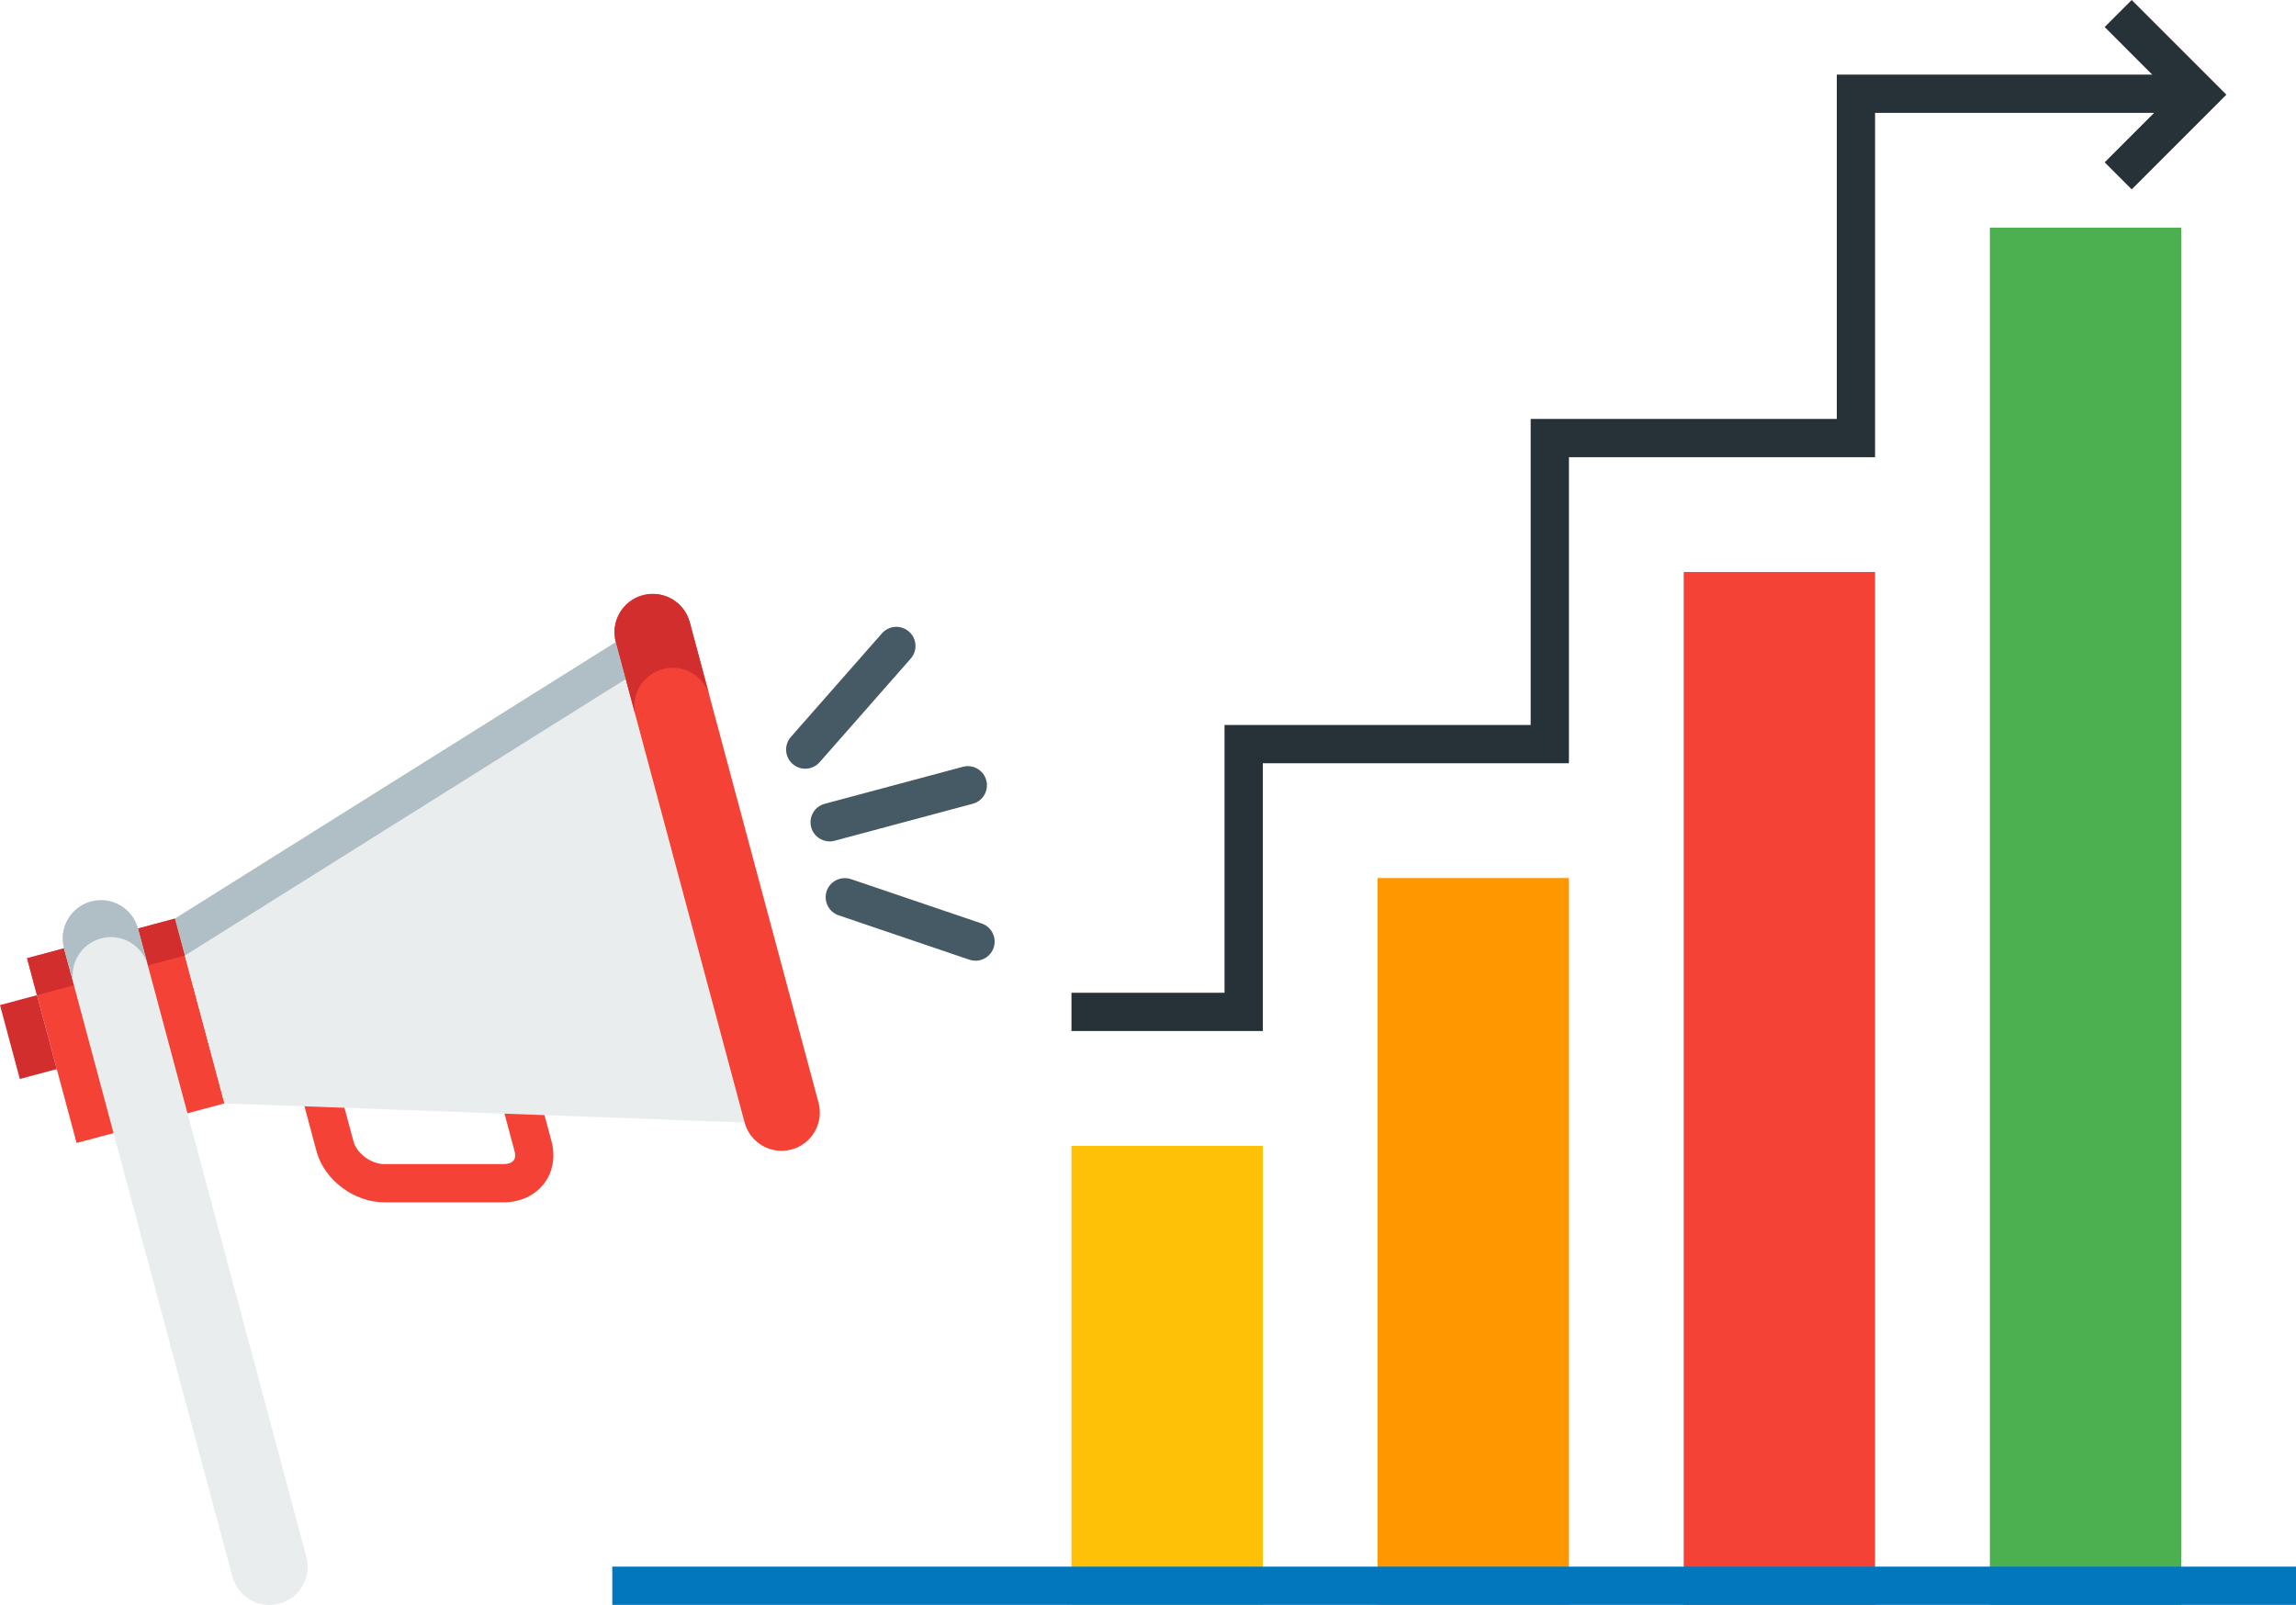 <?xml version="1.0" encoding="UTF-8"?><svg id="promotion" xmlns="http://www.w3.org/2000/svg" viewBox="0 0 60 41.95"><defs><style>.cls-1{fill:#0277bd;}.cls-2{fill:#455a64;}.cls-3{fill:#d22e2e;}.cls-4{fill:#f44336;}.cls-5{fill:#4caf50;}.cls-6{fill:#e9eded;}.cls-7{fill:#ffc107;}.cls-8{fill:#b0bec5;}.cls-9{fill:#263238;}.cls-10{fill:#ff9800;}</style></defs><rect class="cls-7" x="28" y="29.95" width="5" height="12"/><path class="cls-4" d="m10.045,31.427c-.794,0-1.574-.587-1.774-1.337l-1.036-3.862c-.072-.268.087-.541.354-.613.266-.064.541.087.612.354l1.036,3.863c.085.318.463.596.809.596h3.108c.124,0,.222-.036.27-.099.053-.069.042-.168.023-.237l-1.035-3.863c-.071-.268.087-.541.354-.613.267-.064.542.087.612.354l1.035,3.863c.107.4.036.804-.196,1.105-.239.312-.626.49-1.063.49h-3.109Z"/><rect class="cls-4" x="1.286" y="24.443" width="4" height="5" transform="translate(-6.861 1.769) rotate(-15)"/><path class="cls-6" d="m4.571,24.011l11.522-7.228,3.365,12.557-13.592-.499-1.294-4.83Z"/><path class="cls-4" d="m16.8,15.558h0c.533-.143,1.082.174,1.225.707l3.365,12.557c.143.533-.174,1.082-.707,1.225h0c-.533.143-1.082-.174-1.225-.707l-3.365-12.557c-.143-.533.174-1.082.707-1.225Z"/><path class="cls-8" d="m4.571,24.011l11.522-7.228.259.966-11.522,7.228-.259-.966Z"/><rect class="cls-3" x=".768" y="24.511" width="4" height="1" transform="translate(-6.379 1.569) rotate(-15)"/><path class="cls-6" d="m2.38,23.563h0c.533-.143,1.082.174,1.225.707l4.4,16.421c.143.533-.174,1.082-.707,1.225h0c-.533.143-1.082-.174-1.225-.707L1.673,24.787c-.143-.533.174-1.082.707-1.225Z"/><path class="cls-3" d="m0,26.271l.966-.259.518,1.932-.966.259-.518-1.932Zm16.8-10.713c-.535.143-.85.69-.707,1.225l.518,1.932c-.143-.535.172-1.081.707-1.225s1.081.172,1.225.707l-.518-1.932c-.143-.535-.69-.85-1.225-.707Z"/><path class="cls-8" d="m2.38,23.563c-.535.143-.85.69-.707,1.225l.259.966c-.143-.535.172-1.081.707-1.225s1.081.172,1.225.707l-.259-.966c-.143-.535-.69-.85-1.225-.707Z"/><path class="cls-2" d="m25.493,25.111c-.053,0-.107-.009-.161-.026l-3.416-1.16c-.262-.089-.401-.373-.313-.635.089-.261.374-.397.634-.312l3.416,1.16c.262.089.401.373.313.635-.071.208-.265.339-.474.339Zm-3.813-3.118c-.221,0-.423-.147-.482-.371-.071-.267.087-.541.354-.612l3.61-.967c.267-.072.542.086.612.354.071.267-.087.541-.354.612l-3.61.967c-.043.012-.087.018-.13.018Zm-.637-1.9c-.117,0-.235-.041-.33-.125-.208-.182-.228-.498-.045-.706l2.38-2.708c.182-.207.498-.228.706-.045.208.182.228.498.045.706l-2.38,2.708c-.099.112-.237.17-.375.17Z"/><rect class="cls-10" x="36" y="22.95" width="5" height="19"/><rect class="cls-4" x="44" y="14.95" width="5" height="27"/><rect class="cls-5" x="52" y="5.95" width="5" height="36"/><rect class="cls-1" x="16" y="40.949" width="44" height="1"/><polygon class="cls-9" points="33 26.949 28 26.949 28 25.949 32 25.949 32 18.95 40 18.95 40 10.95 48 10.95 48 1.95 57.1 1.95 57.1 2.95 49 2.95 49 11.95 41 11.95 41 19.95 33 19.95 33 26.949"/><polygon class="cls-9" points="55.707 4.95 55 4.243 56.767 2.475 55 .707 55.707 0 58.181 2.475 55.707 4.95"/></svg>